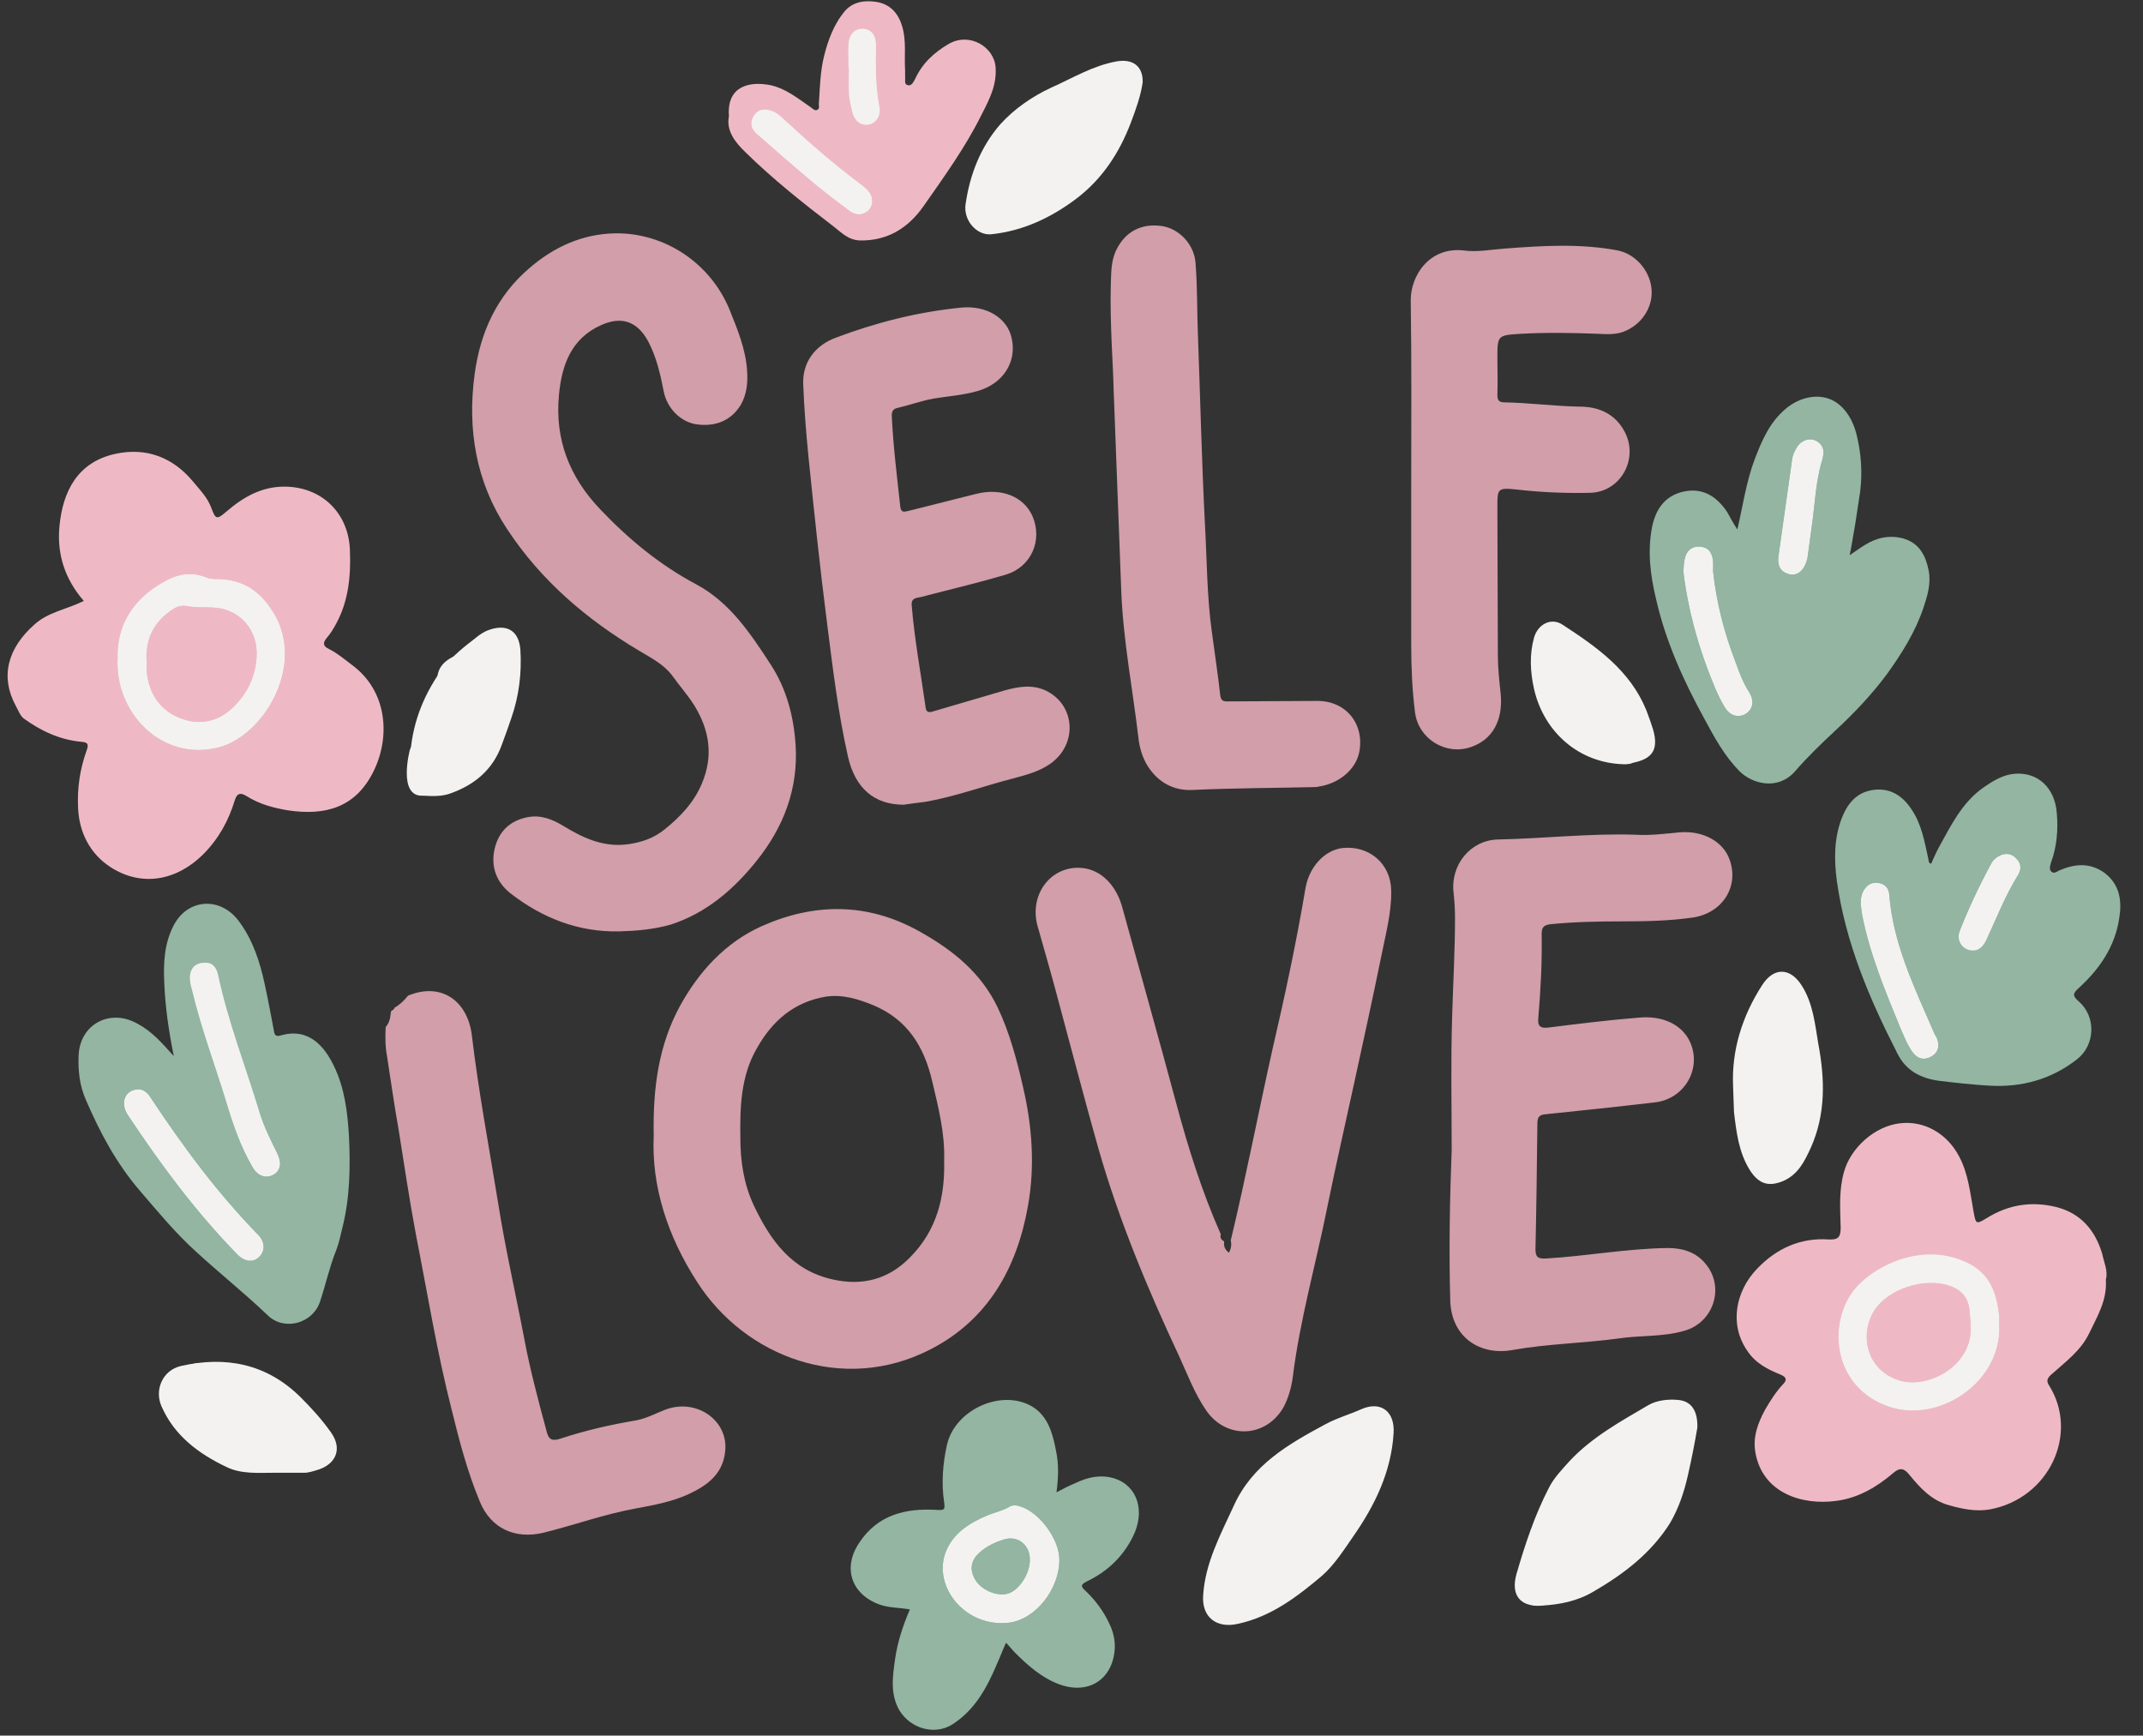 <?xml version="1.0" encoding="UTF-8" standalone="no"?><svg xmlns="http://www.w3.org/2000/svg" xmlns:xlink="http://www.w3.org/1999/xlink" fill="#000000" height="364.5" preserveAspectRatio="xMidYMid meet" version="1" viewBox="-82.5 208.4 450.1 364.5" width="450.1" zoomAndPan="magnify"><rect x="-82.5" y="208.4" width="450.1" height="364.5" fill="#333333" stroke="none"/><g id="change1_1"><path d="M-17.5,346c0,12.6-9.6,22.9-21.5,22.9s-21.5-10.2-21.5-22.9c0-12.6,9.6-22.9,21.5-22.9S-17.5,333.4-17.5,346 z M102.4,211.1l-8.7,1.3l-3.1,22.2l-11.3-5.9l-6,2.6v5.4l23.7,19l8.7-1.4L102.4,211.1z M316.5,466.1c0,0-21.4,2.3-21.4,14 s13.3,37.7,29.6,30.7c16.3-7,19.7-12.8,18.7-21.7C342.3,480.1,367.6,467.8,316.5,466.1z" fill="#eeb9c5"/></g><g id="change2_1"><path d="M-41.8,430.7l-4.2-28l5.9,1.3l11.5,19.6l16.8,26.2l-12,28.1l-11.8-4.3l-25-36.4l8.7-6.5L-41.8,430.7z M126.4,520L111,536.9l10.6,15.9l13.4-3.1l11-12.3C146,537.4,139.9,519.2,126.4,520z M281.4,323.2l-10.3-4.9l-3.6,4.9l6.5,27.1 l8.2,15.4l15.7-7.7l5.6-54.8l-7.9-7.5l-10.2,14.5L281.4,323.2z M316.5,386.4l-13.2,7l3,4.6l9.7,31.6l5.1,3.2h10.3l11.9-24.6l2.7-25 l-13.1-6l-6.9,16.7L316.5,386.4z" fill="#93b5a2"/></g><g id="change3_1"><path d="M153,231.1l-10.8,17l-15.5,7.7l-6.2-2.6l2.2-6.9l25-21.7L153,231.1z M20.9,344.8c0,0-10.7-0.3-11.5,5.5 c-0.7,5.8-5.8,15.5-5.8,15.5s-2.7,10.1,2.8,9.7s12.9-14.8,12.9-14.8S28.7,351.1,20.9,344.8z M-23.7,502.3c0,0-14.3-8.3-17.6-7.6 c-3.3,0.6-2.7,7.7-2.7,7.7s15.2,12.8,23.3,12.7c8.1-0.1,7.7-5.9,7.7-5.9L-23.7,502.3z M196.8,514.1l-11.4,5.8c0,0-12.3,16.2-13,20.2 s0,11,8,5.5s16.5-17.2,16.5-17.2v-14.3H196.8z M259.9,515.8l-16.6,14.9L236,539c0,0-0.2,7.3,5.2,6.6c5.4-0.7,16.8-13,16.8-13 S269.6,519.3,259.9,515.8z M291.7,418.5c0,0-6.6,7.7-6.2,8.7s-2.1,27.8,3.1,28s10.7-5.5,9.7-10.9S301.5,419.5,291.7,418.5z M247,346.1c0,0-6,1.2-3.7,7.8c2.3,6.5,13,16.8,17.1,14.7s0-11.1,0-11.1L247,346.1z" fill="#f3f2f1"/></g><g id="change4_1"><path d="M47.6,404c-8.6,0.2-16.2-2.8-22.9-8c-2.9-2.3-4.2-5.6-3.3-9.4c0.9-3.7,3.3-5.9,7-6.6 c2.8-0.5,5.2,0.5,7.5,1.9c4.1,2.5,8.4,4.5,13.5,3.8c2.9-0.4,5.5-1.3,7.8-3.2c3.2-2.6,6-5.5,7.7-9.5c2.5-5.9,1.6-11.3-1.6-16.5 c-1.4-2.2-3.1-4.1-4.6-6.2c-1.8-2.4-4.4-3.7-6.9-5.2c-11.1-6.6-20.7-14.8-27.8-25.6c-6.5-9.8-8.4-20.9-6.8-32.6 c1.2-8.8,4.7-16.4,11.5-22.2c5.1-4.4,11.1-7.2,18.1-7.3c10.4-0.1,20,6.3,24,16.2c1.6,4,3.3,8.1,3.6,12.5c0.2,2.5,0,5-1.3,7.3 c-2,3.3-5.3,4.7-9.4,4.1c-3.2-0.5-6.1-3.3-6.8-6.9c-0.7-3.6-1.5-7.1-3.2-10.4c-2.3-4.3-5.6-5.5-10-3.5c-6.2,2.8-8.2,8.3-8.8,14.6 c-0.9,9.4,2.2,17.3,8.7,24.1c5.9,6.2,12.4,11.6,20.1,15.7c7.1,3.8,11.4,10.3,15.7,16.9c3.3,5.1,4.8,10.8,5.2,16.8 c0.6,9.2-2.5,17.3-8.2,24.4c-4.8,6-10.6,11-18.1,13.4C54.7,403.6,51.2,403.9,47.6,404z M63.9,477.6c10.1,15.8,30.7,23.6,49,14.2 c12.1-6.2,18.2-17.1,20.5-30.1c1.5-8.3,0.9-16.7-1-24.9c-1.3-5.7-2.8-11.4-5.3-16.7c-3.5-7.4-9.5-12.2-16.5-16.1 c-10.9-6.1-22.1-6-33.1-1.1c-7.6,3.4-13.2,9.5-17.2,16.8c-4.4,8.1-5.7,17-5.5,27.2C54.3,457.5,57.7,468,63.9,477.6z M108.6,472.5 c-4.5,4.6-10,6-16.2,4.6c-8.6-1.9-13.1-8.2-16.6-15.6c-2.1-4.5-2.8-9.3-2.8-14.1c-0.1-6.5,0.1-13.1,3.5-18.9 c3.2-5.7,7.8-9.7,14.5-10.8c3.5-0.5,6.7,0.5,9.9,1.8c7.2,3,10.7,8.7,12.4,16c1.3,5.5,2.7,11,2.5,16.7 C116,459.9,114.2,466.9,108.6,472.5z M175.6,471.5c-0.7-0.6-1.1-1.2-1-2.2v-0.2c-0.6-0.3-0.9-0.8-0.7-1.5c-3.9-8.8-6.8-18-9.3-27.3 c-3.7-13.8-7.6-27.6-11.4-41.4c-1.3-4.7-4.5-7.8-8.3-8.2c-6.5-0.7-11.3,5.4-9.5,12.1c1.6,5.6,3.2,11.2,4.7,16.9 c2.7,10,5.3,20,8.1,29.9c4.3,15,10.3,29.4,16.9,43.5c1.8,3.9,3.3,8,5.8,11.6c4.3,6.1,12.6,5.6,16.2-0.8c1-1.9,1.6-4,1.9-6.1 c1.5-12.2,4.9-24,7.3-36c1.8-8.8,3.8-17.6,5.7-26.3c1.9-8.7,3.8-17.4,5.6-26.2c0.9-4.6,2.2-9.2,2.1-13.9c-0.1-5.7-4.7-9.5-10.3-8.9 c-3.7,0.5-6.9,3.9-7.7,8.4c-1.9,11.3-4.3,22.5-6.9,33.7c-3,13.4-5.6,27-8.8,40.3C176.2,469.8,176.1,470.6,175.6,471.5z M222.1,481.5 c0.2,7.7,6.2,11.7,13.2,10.4c7.3-1.3,14.8-1.4,22.1-2.4c4.6-0.7,9.3-0.3,13.8-1.6c6.2-1.7,8.6-9.1,4.6-14c-2-2.5-4.8-3.4-8-3.4 c-8.6,0.1-17,1.7-25.6,2.2c-1.8,0.1-2.2-0.4-2.2-2c0.2-8.8,0.3-17.6,0.4-26.4c0-1.4,0.5-1.8,1.8-1.9c7.7-0.8,15.3-1.6,23-2.5 c6.4-0.8,10-7.6,7-13.2c-1.8-3.3-5.7-5-10.3-4.6c-6.4,0.5-12.8,1.3-19.2,2.1c-1.7,0.2-2.3-0.3-2.1-2.1c0.5-5.8,0.8-11.7,0.7-17.6 c0-1.3,0.4-1.8,1.8-2c5.1-0.5,10.1-0.6,15.2-0.6c4.9,0,9.8-0.1,14.7-0.8c6.2-0.9,9.8-6.4,7.8-12.1c-1.3-3.8-5.5-6.2-10.5-5.8 c-3.1,0.3-6.3,0.7-9.4,0.5c-9.6-0.3-19.1,0.8-28.7,1c-5.9,0.1-10.1,5.4-9.4,11.2c0.2,1.8,0.3,3.6,0.3,5.3c0,6.9-0.4,13.7-0.6,20.6 c-0.3,9.4-0.1,18.7-0.1,28.1C222,460.5,221.8,471,222.1,481.5z M111.8,376.8c6.4-1.1,12.5-3.4,18.8-5c2.6-0.7,5.2-1.4,7.5-3 c5.8-4.1,5.3-12.4-1-15.4c-2.9-1.3-5.7-0.8-8.6,0c-5,1.5-10,2.9-15,4.4c-0.9,0.3-1.5,0.2-1.6-0.9c-1-7.1-2.3-14.1-2.9-21.2 c-0.1-1,0.1-1.6,1.3-1.8c0.7-0.1,1.4-0.3,2.1-0.5c5.4-1.4,10.9-2.7,16.3-4.3c5.4-1.6,7.8-7.2,5.7-12.2c-1.8-4.2-6.5-6.1-11.8-4.8 c-4.8,1.2-9.5,2.4-14.3,3.6c-0.9,0.2-1.5,0.4-1.7-0.8c-0.7-6.4-1.5-12.8-1.8-19.2c0-0.8,0.2-1.4,1.1-1.6c2.6-0.6,5-1.5,7.7-2 c3.1-0.5,6.2-0.7,9.3-1.6c5.2-1.5,8.2-6,7.1-11c-0.9-4.4-5.4-7-10.6-6.5c-9.1,0.9-17.8,3.1-26.3,6.3c-4.4,1.6-7.1,5.2-6.9,9.8 c0.2,5.1,0.6,10.1,1.1,15.2c1.2,11.6,2.4,23.3,3.9,34.9c1.2,9.4,2.3,18.8,4.4,28.1c1.5,6.6,5.5,10.1,11.7,10.1 C108.6,377.2,110.2,377,111.8,376.8z M213.9,310.9c0,10.9,0,21.9,0,32.8c0,4.8,0.2,9.6,0.8,14.3c0.7,5.6,6.5,9.1,11.7,7.3 c4.5-1.5,6.8-5.5,6.3-11.1c-0.3-2.8-0.6-5.5-0.6-8.3c0-10.3-0.1-20.6-0.1-30.9c0-4,0-4.2,4-3.8c5.1,0.6,10.3,0.8,15.4,0.7 c6.4-0.1,10.3-7,7.4-12.7c-2-3.9-5.5-5.4-9.5-5.4c-5.3-0.1-10.5-0.8-15.8-0.9c-1.1,0-1.5-0.4-1.5-1.5c0.1-2.6,0-5.1,0-7.7 c0-4.9,0-4.9,5-5.2c5.4-0.3,10.7-0.2,16.1,0c1.8,0.1,3.6,0.2,5.3-0.4c3.8-1.4,6.2-5,6-8.7c-0.2-3.9-3.2-7.6-7.1-8.4 c-7.9-1.5-15.8-1-23.7-0.4c-2.9,0.2-5.8,0.8-8.7,0.4c-7.2-0.8-11.1,5.3-11.1,10.4C214,284.7,213.9,297.8,213.9,310.9L213.9,310.9z M0.1,420.5c-0.1,0-0.2,0-0.3,0.1s-0.1,0.2-0.2,0.3c-0.1,1.2-0.3,2.3-1.1,3.2c-0.1,2.1-0.1,4.1,0.3,6.2c0.8,5.1,1.5,10.2,2.4,15.2 c1.2,7.5,2.3,15,3.7,22.4c2.4,12.2,4.4,24.6,7.5,36.7c1.6,6.5,3.3,13,5.9,19.2c2.3,5.6,7.4,7.9,13.3,6.5c6.5-1.6,12.8-3.9,19.4-5.1 c3.8-0.7,7.6-1.4,11.1-3c3.9-1.8,7.2-4.2,7.7-8.9c0.8-6.6-6.1-11.4-12.7-8.8c-2,0.8-3.9,1.8-6,2.2c-5.4,0.9-10.6,2.1-15.8,3.8 c-2.3,0.8-2.7-0.2-3.1-1.9c-1.7-6.3-3.4-12.7-4.6-19.1c-1.8-9.5-4-19-5.5-28.6c-1.9-11.7-4.1-23.3-5.5-35.1 c-0.9-7.2-6.4-11.2-13.4-8.3c-0.8,1-1.7,1.9-2.8,2.5c-0.1,0.2-0.2,0.4-0.4,0.6C0,420.4,0,420.5,0.1,420.5z M153,332.5 c0.4,10.4,2.4,20.6,3.6,30.8c0.2,2,0.8,4.1,1.9,5.9c2.2,3.5,5.5,5.3,9.5,5.1c8.5-0.4,17-0.4,25.5-0.6c0.3,0,0.6,0,0.9-0.1 c4.3-0.6,7.9-3.6,8.6-7.3c1.1-5.9-2.8-10.7-8.8-10.7c-6.1,0-12.3,0.1-18.4,0.1c-0.9,0-1.8,0.2-2-1.2c-0.5-4.5-1.2-9.1-1.8-13.6 c-1-7.3-1-14.7-1.4-22c-0.7-13.4-1-26.8-1.5-40.3c-0.2-5-0.1-10-0.5-15c-0.3-3.9-3.4-7.1-6.9-7.7c-4.4-0.7-7.8,1.1-9.7,4.9 c-1.2,2.4-1.1,5-1.2,7.5c-0.2,8.4,0.5,16.7,0.6,22C152,306.5,152.5,319.5,153,332.5z" fill="#d19eaa"/></g><g id="change3_2"><path d="M170.2,543.5c0.4-6.8,3.6-12.7,6.4-18.8c3.9-8.7,11.5-13,19.3-17.2c2.4-1.3,4.9-2,7.4-3.1 c4.2-1.9,7.2,0.4,6.9,5c-0.5,8.1-3.9,15.1-8.5,21.7c-2,2.9-4,6-6.5,8.2c-5.2,4.4-10.7,8.6-17.6,10.1 C173,550.5,169.9,548,170.2,543.5z M176.8,545.3c1.2-0.1,2.1-0.7,2.9-1.6c2.9-3.4,6.1-6.4,9.2-9.6c2.6-2.8,5.1-5.8,7.1-9 c1.2-1.9,1-3.5-0.4-4.6c-1.3-1-3.3-0.5-4.5,1.2c-3.2,4.8-7.2,9-11.3,13.1c-1.7,1.7-3.3,3.5-4.9,5.4c-0.9,1.1-1.2,2.4-0.5,3.8 C174.9,544.8,175.7,545.3,176.8,545.3z M274,508.2c-0.5,3-1.2,6.6-2,10.1s-1.9,6.8-3.7,9.9c-4,6.4-9.8,10.8-16.2,14.5 c-3.4,2-7.1,2.7-10.9,2.9c-4.5,0.3-6.4-2.3-5.2-6.6c1.8-6.2,3.8-12.3,6.8-18.1c1.1-2.2,2.8-3.9,4.4-5.7c4.7-5,10.7-8.3,16.5-11.7 c1.7-1,4.1-1.3,6.2-1.1C272.6,502.6,274.1,504.5,274,508.2z M239.2,544c0.9,0,1.7-0.2,2.2-0.8c3.8-4.3,8.6-7.4,12.4-11.7 c2.1-2.3,4.2-4.7,5.7-7.4c0.7-1.4,0.6-2.8-0.8-3.8c-1.4-1.1-2.7-0.7-3.8,0.5c-0.5,0.6-1.1,1.1-1.5,1.8c-3.1,4.2-6.8,8-10.9,11.3 c-1.9,1.5-3.7,3.1-5.1,5.1c-0.8,1.2-1,2.5-0.3,3.8C237.4,543.7,238.3,543.9,239.2,544z M157.5,225.7c-0.4,2.8-1.4,5.6-2.5,8.5 c-2.4,6.3-6,11.8-11.4,15.9c-5.3,4-11.2,6.8-17.9,7.5c-3.1,0.3-5.9-3-5.4-6.3c0.9-6.3,3.2-12.1,7.3-16.8c2.9-3.2,6.6-5.8,10.7-7.7 c4.5-2,8.7-4.6,13.7-5.5C155.3,220.7,157.6,222.2,157.5,225.7z M122.6,251.5c0.1,1.1,0.6,2,1.7,2.5c1.3,0.7,2.4,0.2,3.4-0.5 c3.1-2.3,6.2-4.5,8.9-7.3c3.4-3.6,6.8-7.1,10.1-10.8c1.3-1.4,1.2-3.3-0.1-4.4c-1.4-1.2-2.8-0.7-4.1,0.2c-0.3,0.3-0.6,0.6-0.9,0.9 c-5.5,5.8-10.6,12.1-17.5,16.5C123.1,249.3,122.7,250.3,122.6,251.5z M281.5,436.3c-0.3-7.3,1.9-14.5,6.1-21c2.5-3.9,6-3.7,8.4,0.2 c2.3,3.7,2.7,7.9,3.4,12.1c1.4,7.4,1.6,14.8-1.6,21.9c-1.3,2.8-2.6,5.5-5.7,6.9c-3.1,1.3-5.2,0.7-7.1-2.3c-2.3-3.7-2.8-7.9-3.3-12.1 C281.6,440.2,281.6,438.5,281.5,436.3z M295,428.7c0-0.7,0-1.4,0-2c-0.1-1.8-1.1-3-2.9-3.1c-1.7-0.1-2.6,1-2.9,2.8 c-1.2,8-0.7,16.1-0.6,24.1c0,1.7,1,3,3,3c1.6,0,2.9-1.4,2.9-3.3C294.7,442.9,294.2,435.7,295,428.7z M-25,517.7 c-3.4,0-6.8,0.3-9.9-1.2c-5.9-2.8-11-6.6-13.7-12.8c-1.5-3.5,0.3-7.5,4-8.4c9.5-2.2,18.1-0.5,25.2,6.5c2.3,2.3,4.5,4.7,6.4,7.4 c2.5,3.5,1,6.6-2.5,7.8c-1,0.3-2.1,0.7-3.1,0.7C-20.7,517.7-22.9,517.7-25,517.7z M-18.8,513.8c1.4-0.2,2.6-0.7,3.1-2.2 c0.4-1.5-0.3-2.6-1.5-3.2c-1.8-0.9-3.7-1.4-5.5-2.3c-4.6-2.1-9-4.5-13.3-7.1c-1.1-0.6-2.2-1.4-3.6-0.7c-1,0.5-1.7,1.3-1.7,2.5 c-0.1,1.5,0.7,2.6,2,3.3c4,2.3,8,4.6,12.1,6.7C-24.5,512.1-21.8,513.3-18.8,513.8z M258.6,368.9c-9.3-0.2-16.8-6.6-18.9-15.8 c-0.8-3.6-1-7.2,0-10.8c0.8-2.8,3.6-4.3,6-2.7c7.2,4.7,14.2,9.6,17.6,18c0.5,1.3,1,2.7,1.4,4c1.2,4.2-0.1,6.2-4.3,7 C259.6,368.8,258.8,368.9,258.6,368.9z M259.4,362.8c0.2-1-0.4-1.8-1-2.5c-2.5-2.9-5.1-5.8-7.6-8.7c-1.2-1.4-2.7-1.6-4.2-0.8 c-1.3,0.7-1.6,2.9-0.5,4.4c2.6,3.6,5.6,6.8,8.8,9.9c0.8,0.8,1.8,1.1,3,0.5C259.1,365,259.6,364.1,259.4,362.8z M11.4,357.3 c1.3-2.5,2.5-4.9,3.9-7.3c0.9-1.5,2.3-2.2,4-1.3c1.4,0.7,2,2.5,1.2,4c-3,5.9-5.7,11.9-9.9,17.1c-0.4,0.5-0.8,1-1.2,1.5 c-1,1.2-2.1,2-3.7,1.4c-1.6-0.5-2-1.8-2-3.4c0-0.2-0.1-0.4-0.1-0.6c-0.6,1.5-0.5,3.1,0.1,4.6c0.5,1.2,1.3,2.1,2.7,2.2 c1.8,0.1,3.7,0.2,5.5-0.4c5.2-1.8,9.1-5,11-10.3c0.7-1.9,1.4-3.8,2-5.6c1.6-4.6,2.2-9.4,1.9-14.3c-0.3-4.2-3-5.6-6.9-4.1 c-1.7,0.7-2.8,1.9-4.2,2.9c-2.4,1.9-4.6,4-6.3,6.6c-3.7,5.6-5.7,11.7-5.8,18.4C7,365.3,9.3,361.4,11.4,357.3z" fill="#f3f2f1"/></g><g id="change5_1"><path d="M3.6,368.6c3.4-3.2,5.7-7.1,7.8-11.2c1.3-2.5,2.5-4.9,3.9-7.3c0.9-1.5,2.3-2.2,4-1.3 c1.4,0.7,2,2.5,1.2,4c-3,5.9-5.7,11.9-9.9,17.1c-0.4,0.5-0.8,1-1.2,1.5c-1,1.2-2.1,2-3.7,1.4c-1.6-0.5-2-1.8-2-3.4 C3.7,369.1,3.6,368.9,3.6,368.6L3.6,368.6z M-36.7,365.4c9.6-2.4,18.2-17.1,11.9-27.9c-2.8-4.8-6.4-7.4-12-7.5c-0.8,0-1.6,0-2.3-0.3 c-3.3-1.4-6.3-0.7-9.2,1c-6.6,3.7-9.8,9.4-9.5,16C-58.4,357.9-48.7,368.3-36.7,365.4z M-46.1,336.3c0.9-0.6,1.8-0.8,3-0.6 c1.8,0.3,3.7,0.2,5.5,0.3c5.4,0.3,9.3,4.7,9,10.2c-0.2,4.3-2,7.9-5,10.8c-3.2,3.1-7.2,3.7-11.1,2.2s-6.3-4.7-6.9-9.1 c-0.1-0.8,0-1.7,0-2.5C-52,342.6-50.2,338.9-46.1,336.3z M337.4,484.8c-0.5-4.9-1.9-9.1-6.9-11.4c-9-4.2-18.6,0.4-22.9,5 c-6.1,6.5-5.9,20.4,5.8,25.1c11,4.4,24.8-4.8,24-17C337.4,486.1,337.4,485.5,337.4,484.8z M316.3,498.2c-7.3-2.4-8.3-10.3-4.8-15.1 c3-4,9.5-6.1,14.4-5c3.3,0.8,5.1,2.5,5.3,5.9c0.1,0.9,0.1,1.7,0.2,2.6C332,495.1,322.4,500.1,316.3,498.2z M277.3,326.4 c-0.1-1.8-0.9-3.1-2.8-3.2c-1.8-0.1-2.9,1-3.2,2.8c-0.2,1.2-0.3,2.4-0.1,3.6c0.9,6.6,2.6,13,4.9,19.2c1.1,2.8,2.1,5.6,3.7,8.2 c1.1,1.8,2.9,2.2,4.4,1.3c1.5-1,1.8-2.7,0.7-4.5c-1.3-2-2.1-4.2-2.9-6.4c-2.4-6.1-4-12.5-4.7-19 C277.3,327.7,277.4,327.1,277.3,326.4z M293.3,329c1.6,0.4,3-0.7,3.6-2.6c0.1-0.2,0.1-0.4,0.2-0.6c0.3-2.2,0.6-4.4,0.9-6.6 c0.7-4.7,0.8-9.5,2.2-14.1c0.5-1.7,0.5-3.1-1.2-4.1c-1.5-0.8-3.4-0.1-4.3,1.7c-0.4,0.7-0.7,1.4-0.8,2.2c-1,6.9-1.9,13.7-2.9,20.6 C290.9,327.2,291.4,328.5,293.3,329z M308.6,400.5c1.6,8.2,4.8,15.9,8,23.7c0.8,1.8,1.5,3.7,2.7,5.3c1.1,1.4,2.5,1.6,4,0.7 c1.4-0.9,1.6-2.3,1-3.8c-0.1-0.3-0.4-0.6-0.5-0.9c-4.1-9.5-8.7-18.8-9.5-29.3c-0.1-1.2-0.8-2-1.9-2.3c-1.3-0.3-2.4,0-3.2,1.1 c-0.7,1-0.9,2.1-0.9,3.3C308.4,399,308.5,399.7,308.6,400.5z M334.8,405.6c2.1-4.5,3.9-9.2,6.6-13.5c0.7-1.2,0.6-2.4-0.4-3.4 c-0.9-1-2.1-1.2-3.3-0.7c-0.9,0.4-1.6,1-2,1.8c-2.5,4.6-4.7,9.3-6.6,14.1c-0.8,2.1,0.7,4.1,2.7,4.1 C333.3,408.1,334.2,407,334.8,405.6z M-42.6,413.2c-0.1,1,0.1,2,0.4,3c1.9,8,4.8,15.7,7.2,23.5c1.4,4.7,3,9.4,5.5,13.7 c1.1,2,2.9,2.6,4.5,1.7c1.5-0.8,1.8-2.5,0.8-4.5c-1.4-2.8-2.8-5.6-3.7-8.6c-2.9-9.6-6.6-19-8.7-28.9c-0.3-1.5-1.2-2.6-2.8-2.5 C-41.3,410.5-42.4,411.6-42.6,413.2z M-55.7,442.5c6.9,10.4,14.3,20.4,23.1,29.4c1.5,1.5,3.3,1.7,4.5,0.5c1.3-1.2,1.3-3.1-0.1-4.6 c-8.7-8.9-16-18.8-22.8-29.1c-0.6-1-1.5-1.5-2.4-1.6C-56.2,437.2-57.3,439.9-55.7,442.5z M131.9,524.8c-0.8-0.3-1.8-0.4-2.5,0.1 c-1.4,0.8-2.9,1.1-4.4,1.7c-3.8,1.6-7.3,3.7-8.9,7.8c-2.7,7.2,4.1,15.8,13.2,14.8c5.8-0.6,10.8-7.1,10.7-13.2 C140,531.7,135.9,526.1,131.9,524.8z M129.1,543.1c-2.3,0.6-5.6-0.8-6.8-3c-1.2-2-0.9-4,0.9-5.6c1.5-1.4,3.3-2.2,5.2-2.8 c3-0.9,5.5,1.3,5.4,4.5C133.7,539.1,131.4,542.5,129.1,543.1z M98.7,247.4c-5.9-4.4-11.4-9.2-16.8-14.2c-0.7-0.7-1.5-1.3-2.5-1.6 c-1.5-0.5-2.9-0.2-3.7,1.3c-0.8,1.4-0.4,2.6,0.7,3.6c4.1,3.6,8.1,7.1,12.3,10.6c2.3,1.9,4.7,3.7,7.1,5.5c1,0.8,2.2,1.1,3.4,0.5 c1-0.5,1.5-1.4,1.5-2.6C100.7,249.1,99.7,248.2,98.7,247.4z M95.8,222.6c0,1.9-0.1,3.7,0,5.5c0.1,1.3,0.4,2.5,0.7,3.8 c0.5,2,1.9,3,3.5,2.7c1.6-0.3,2.7-1.9,2.3-3.8c-0.8-4.2-0.8-8.5-0.7-12.8c0-2.2-1-3.5-2.8-3.6c-1.8,0-3,1.2-3.1,3.4 c-0.1,1.6,0,3.1,0,4.7C95.7,222.6,95.7,222.6,95.8,222.6z M179.7,543.6c2.9-3.4,6.1-6.4,9.2-9.6c2.6-2.8,5.1-5.8,7.1-9 c1.2-1.9,1-3.5-0.4-4.6c-1.3-1-3.3-0.5-4.5,1.2c-3.2,4.8-7.2,9-11.3,13.1c-1.7,1.7-3.3,3.5-4.9,5.4c-0.9,1.1-1.2,2.4-0.5,3.8 c0.5,1,1.3,1.5,2.4,1.4C178,545.2,178.9,544.5,179.7,543.6z M241.4,543.2c3.8-4.3,8.6-7.4,12.4-11.7c2.1-2.3,4.2-4.7,5.7-7.4 c0.7-1.4,0.6-2.8-0.8-3.8c-1.4-1.1-2.7-0.7-3.8,0.5c-0.5,0.6-1.1,1.1-1.5,1.8c-3.1,4.2-6.8,8-10.9,11.3c-1.9,1.5-3.7,3.1-5.1,5.1 c-0.8,1.2-1,2.5-0.3,3.8c0.5,1,1.3,1.2,2.2,1.3C240.1,544,240.9,543.8,241.4,543.2z M124.3,254c1.3,0.7,2.4,0.2,3.4-0.5 c3.1-2.3,6.2-4.5,8.9-7.3c3.4-3.6,6.8-7.1,10.1-10.8c1.3-1.4,1.2-3.3-0.1-4.4c-1.4-1.2-2.8-0.7-4.1,0.2c-0.3,0.3-0.6,0.6-0.9,0.9 c-5.5,5.8-10.6,12.1-17.5,16.5c-0.9,0.6-1.4,1.6-1.4,2.8C122.7,252.5,123.2,253.4,124.3,254z M295,426.6c-0.1-1.8-1.1-3-2.9-3.1 c-1.7-0.1-2.6,1-2.9,2.8c-1.2,8-0.7,16.1-0.6,24.1c0,1.7,1,3,3,3c1.6,0,2.9-1.4,2.9-3.3c0.1-7.2-0.4-14.4,0.5-21.5 C295,427.9,295.1,427.3,295,426.6z M-15.7,511.6c0.4-1.5-0.3-2.6-1.5-3.2c-1.8-0.9-3.7-1.4-5.5-2.3c-4.6-2.1-9-4.5-13.3-7.1 c-1.1-0.6-2.2-1.4-3.6-0.7c-1,0.5-1.7,1.3-1.7,2.5c-0.1,1.5,0.7,2.6,2,3.3c4,2.3,8,4.6,12.1,6.7c2.6,1.3,5.4,2.5,8.4,3 C-17.4,513.7-16.2,513.2-15.7,511.6z M258.5,360.3c-2.5-2.9-5.1-5.8-7.6-8.7c-1.2-1.4-2.7-1.6-4.2-0.8c-1.3,0.7-1.6,2.9-0.5,4.4 c2.6,3.6,5.6,6.8,8.8,9.9c0.8,0.8,1.8,1.1,3,0.5s1.6-1.5,1.5-2.8C259.6,361.8,259.1,361,258.5,360.3z" fill="#f3f2f1"/></g><g id="change1_2"><path d="M-64.9,334.6c-4-4.6-5.7-9.9-5.1-15.8c0.7-7.2,3.8-13.4,11.8-15.1c6.5-1.4,12.1,0.8,16.3,5.9 c1.4,1.7,3,3.3,3.8,5.5c0.9,2.5,1.2,2.4,3.2,0.7c3.5-3,7.3-5.2,12.1-5.2c7.9,0,13.6,5.6,13.8,13.5c0.2,5.3-0.3,10.5-2.9,15.3 c-0.6,1.1-1.2,2.1-2,3c-0.8,1-0.8,1.7,0.5,2.3c1.8,0.9,3.3,2.2,4.9,3.4c7.4,5.5,8.1,15.2,4.3,22.6s-10.1,9-17.7,7.9 c-3.1-0.5-6.1-1.3-8.8-3c-1.1-0.7-2-0.8-2.5,0.9c-1.3,4.3-3.4,8.1-6.7,11.4c-5.6,5.5-12.9,6.8-19.4,2.6c-4.3-2.8-6.6-7.3-6.8-12.5 c-0.2-4.1,0.4-8.1,1.8-12c0.4-1.1,0.4-1.7-1-1.8c-4.6-0.4-8.6-2.3-12.2-4.9c-0.7-0.5-1.2-1.8-1.7-2.7c-3.3-6.1-1.7-12.1,4-17.1 C-72.3,336.9-68.5,336.4-64.9,334.6z M-57.8,346.7c-0.6,11.2,9,21.7,21.1,18.7c9.6-2.4,18.2-17.1,11.9-27.9c-2.8-4.8-6.4-7.4-12-7.5 c-0.8,0-1.6,0-2.3-0.3c-3.3-1.4-6.3-0.7-9.2,1C-54.8,334.4-58,340-57.8,346.7z M359.8,477.1c0.3,4.5-1.9,7.9-3.6,11.5 c-1.8,3.6-5,5.9-7.9,8.5c-0.9,0.8-1,1.4-0.4,2.3c6.3,10.1,0,23.7-12.5,26c-2.9,0.5-5.8-0.1-8.6-0.9c-3.6-1-6-3.6-8.2-6.3 c-1.1-1.4-2-1.7-3.4-0.5c-3.5,3-7.4,5.3-12,5.9c-7.3,1-15.5-1.7-17-10.1c-0.6-3.3,0.5-6.2,2-9c1.1-1.9,2.3-3.8,3.8-5.4 c0.9-0.9,0.7-1.5-0.5-2c-2.7-1.1-5.3-2.4-7-5c-3.9-5.6-2.4-12.6,2-17.2c4.1-4.3,9.1-6.6,15.1-6.2c2,0.1,2.5-0.5,2.5-2.5 c-0.1-3.9-0.4-7.8,0.7-11.7c1.4-5,6.4-9.6,11.8-10.2c5.1-0.6,9.9,2.2,12.4,7c1.9,3.6,2.3,7.6,3,11.5c0.5,2.7,0.5,2.8,2.8,1.4 c4.5-2.8,9.4-3.6,14.6-2.3c5.1,1.3,8.1,4.8,9.6,9.7C359.4,473.5,360.3,475.4,359.8,477.1z M337.4,486.5c0-0.4,0.1-1,0-1.6 c-0.5-4.9-1.9-9.1-6.9-11.4c-9-4.2-18.6,0.4-22.9,5c-6.1,6.5-5.9,20.4,5.8,25.1C324.3,507.9,338.1,498.7,337.4,486.5z M70.6,232.8 c-0.5-6.4,4.4-7.4,8.8-6.5c3.1,0.7,5.6,2.7,8.2,4.5c0.5,0.3,0.9,0.9,1.5,0.7c0.7-0.3,0.3-1,0.4-1.5c0.2-3.3,0.3-6.8,1.1-9.9 c0.8-3.2,2-6.5,4.2-9.2c1.7-2.1,4.2-2.5,6.8-2.1c2.9,0.5,4.6,2.4,5.4,5.2c0.9,3,0.4,6.1,0.6,9.2c0,0.4,0,0.9,0,1.3 c0.1,0.7-0.3,1.6,0.6,1.8c0.8,0.2,1.2-0.8,1.5-1.3c1.5-3.3,4-5.6,7.1-7.4c4.4-2.5,9.5,0.7,9.8,4.9c0.3,3.7-1.3,6.8-2.9,9.9 c-3.4,6.9-7.9,13.1-12.3,19.4c-3.2,4.5-7.5,7.2-13.3,7.1c-2.5-0.1-3.9-1.7-5.6-3c-6.4-4.9-12.7-9.9-18.4-15.5 C71.8,238.2,70,235.8,70.6,232.8z M100.7,250.5c-0.1-1.4-1-2.3-2-3.1c-5.9-4.4-11.4-9.2-16.8-14.2c-0.7-0.7-1.5-1.3-2.5-1.6 c-1.5-0.5-2.9-0.2-3.7,1.3c-0.8,1.4-0.4,2.6,0.7,3.6c4.1,3.6,8.1,7.1,12.3,10.6c2.3,1.9,4.7,3.7,7.1,5.5c1,0.8,2.2,1.1,3.4,0.5 C100.2,252.6,100.7,251.7,100.7,250.5z M95.6,222.6L95.6,222.6c0.1,1.9,0,3.7,0.1,5.5c0.1,1.3,0.4,2.5,0.7,3.8c0.5,2,1.9,3,3.5,2.7 c1.6-0.3,2.7-1.9,2.3-3.8c-0.8-4.2-0.8-8.5-0.7-12.8c0-2.2-1-3.5-2.8-3.6c-1.8,0-3,1.2-3.1,3.4C95.6,219.4,95.6,221,95.6,222.6z M-51.6,350.1c0.6,4.3,3,7.5,6.9,9.1s7.9,0.9,11.1-2.2c3-2.9,4.8-6.5,5-10.8c0.3-5.5-3.5-9.9-9-10.2c-1.8-0.1-3.7,0.1-5.5-0.3 c-1.2-0.2-2,0-3,0.6c-4.1,2.6-6,6.4-5.6,11.2C-51.7,348.3-51.8,349.2-51.6,350.1z M331.2,484.1c-0.2-3.4-2.1-5.2-5.3-5.9 c-4.9-1.1-11.4,0.9-14.4,5c-3.4,4.7-2.5,12.7,4.8,15.1c6.1,2,15.7-3.1,15.1-11.5C331.4,485.8,331.3,485,331.2,484.1z" fill="#eeb9c5"/></g><g id="change2_2"><path d="M282.4,319.6c1.2-5.2,1.9-10.2,3.7-14.9c1.5-3.9,3.1-7.6,6.4-10.4c3-2.6,7.3-3.5,10.5-1.5 c2.3,1.5,3.7,4,4.4,6.7c1,4,1.3,8,0.8,12.1c-0.3,2.2-0.7,4.4-1,6.6c-0.4,2.2-0.7,4.3-1.2,6.8c1.2-0.8,2.1-1.5,3.1-2.1 c2.5-1.6,5.3-2.2,8.2-1.4c3.4,1,4.7,3.7,5.3,6.8c0.5,2.7-0.3,5.3-1.1,7.7c-1.7,5.1-4.6,9.7-7.7,14c-3.2,4.3-6.9,8.2-10.9,11.9 c-2.9,2.7-5.8,5.5-8.4,8.5c-3.6,4.1-9,2.6-11.6,0c-3.2-3.2-5.3-7.1-7.4-11c-4.4-8-8.2-16.4-10.2-25.3c-1.2-5-1.8-10-0.8-15.1 c0.8-3.8,2.8-6.6,6.8-7.4s6.9,1.2,9,4.4C280.9,317.1,281.5,318.2,282.4,319.6z M277.3,328.3c0-0.6,0-1.3,0-1.9 c-0.1-1.8-0.9-3.1-2.8-3.2c-1.8-0.1-2.9,1-3.2,2.8c-0.2,1.2-0.3,2.4-0.1,3.6c0.9,6.6,2.6,13,4.9,19.2c1.1,2.8,2.1,5.6,3.7,8.2 c1.1,1.8,2.9,2.2,4.4,1.3c1.5-1,1.8-2.7,0.7-4.5c-1.3-2-2.1-4.2-2.9-6.4C279.7,341.2,278,334.9,277.3,328.3z M291,325.4 c-0.2,1.8,0.4,3.1,2.3,3.6c1.6,0.4,3-0.7,3.6-2.6c0.1-0.2,0.1-0.4,0.2-0.6c0.3-2.2,0.6-4.4,0.9-6.6c0.7-4.7,0.8-9.5,2.2-14.1 c0.5-1.7,0.5-3.1-1.2-4.1c-1.5-0.8-3.4-0.1-4.3,1.7c-0.4,0.7-0.7,1.4-0.8,2.2C292.9,311.7,292,318.5,291,325.4z M323.1,389.8 c0.5-1.1,1-2.3,1.6-3.4c2.6-4.7,4.9-9.5,9.5-12.7c1.9-1.3,4-2.6,6.4-2.8c4.9-0.4,8.5,2.9,8.9,8.3c0.3,3.5,0,7-1.2,10.3 c-0.2,0.7-0.5,1.5,0.1,2c0.5,0.4,1.1,0,1.6-0.3c3.3-1.4,6.4-1.7,9.5,0.5c3.3,2.5,3.7,6,3.1,9.6c-0.9,5.9-4.1,10.6-8.5,14.6 c-1.2,1.1-1.4,1.6,0,2.8c3.7,3.2,3.5,9.2-0.4,12.2c-5.4,4.2-11.6,5.9-18.4,5.5c-3.5-0.2-7-0.6-10.4-1c-3.9-0.5-7.1-2.1-8.9-5.8 c-5.9-11.5-10.9-23.3-12.7-36.2c-0.6-4.4-0.6-8.9,1-13.1c1.2-3.1,3.1-5.5,6.6-6c3.6-0.5,6.2,1.2,8.1,4.1c2.1,3.1,2.7,6.7,3.5,10.3 C322.6,389.2,322.5,389.6,323.1,389.8z M308.3,398.2c0.1,0.8,0.2,1.6,0.3,2.3c1.6,8.2,4.8,15.9,8,23.7c0.8,1.8,1.5,3.7,2.7,5.3 c1.1,1.4,2.5,1.6,4,0.7c1.4-0.9,1.6-2.3,1-3.8c-0.1-0.3-0.4-0.6-0.5-0.9c-4.1-9.5-8.7-18.8-9.5-29.3c-0.1-1.2-0.8-2-1.9-2.3 c-1.3-0.3-2.4,0-3.2,1.1C308.4,395.9,308.3,397,308.3,398.2z M331.7,408.2c1.6-0.2,2.5-1.2,3.1-2.6c2.1-4.5,3.9-9.2,6.6-13.5 c0.7-1.2,0.6-2.4-0.4-3.4c-0.9-1-2.1-1.2-3.3-0.7c-0.9,0.4-1.6,1-2,1.8c-2.5,4.6-4.7,9.3-6.6,14.1 C328.2,406.2,329.7,408.3,331.7,408.2z M-46,430.2c-1.1-5.5-1.8-10.4-2-15.4c-0.2-4.2,0-8.3,2-12.1c3-5.7,9.9-6,13.7-0.8 c2.9,3.9,4.4,8.5,5.4,13.2c0.7,3.2,1.3,6.4,1.9,9.6c0.1,0.7,0.2,1.5,1.3,1.2c6-1.8,9.3,2.2,11.3,6.3c2.3,4.7,2.9,9.8,3.2,14.9 c0.3,6.4,0.2,12.9-1.4,19.2c-0.4,1.6-0.7,3.2-1.3,4.7c-1.4,3.5-2.2,7.2-3.4,10.8c-1.5,4.5-7.4,6.2-10.9,2.9 c-4.9-4.7-10.2-8.9-15.2-13.5c-4.3-3.9-8-8.4-11.7-12.7c-4.9-5.7-8.4-12.2-11.4-19.2c-1.3-3-1.6-6-1.5-9.1 c0.2-6.7,6.6-10.1,12.4-6.8C-50.6,425-48.5,427.4-46,430.2z M-39.6,410.5c-1.7,0-2.9,1.1-3.1,2.7c-0.1,1,0.1,2,0.4,3 c1.9,8,4.8,15.7,7.2,23.5c1.4,4.7,3,9.4,5.5,13.7c1.1,2,2.9,2.6,4.5,1.7c1.5-0.8,1.8-2.5,0.8-4.5c-1.4-2.8-2.8-5.6-3.7-8.6 c-2.9-9.6-6.6-19-8.7-28.9C-37.1,411.4-38,410.4-39.6,410.5z M-53.4,437.2c-2.8,0-4,2.8-2.3,5.3c6.9,10.4,14.3,20.4,23.1,29.4 c1.5,1.5,3.3,1.7,4.5,0.5c1.3-1.2,1.3-3.1-0.1-4.6c-8.7-8.9-16-18.8-22.8-29.1C-51.6,437.8-52.4,437.2-53.4,437.2z M139.4,521.8 c1.5-0.8,2.7-1.4,3.9-1.9c2.7-1.3,5.4-1.9,8.3-1c4.9,1.6,6.5,7,3.8,12.3c-2.1,4.2-5.4,7.3-9.6,9.3c-1.4,0.7-1.3,1.1-0.3,2 c2.1,2,3.8,4.3,5,6.9c1.3,2.6,1.5,5.4,0.6,8.1c-1.6,4.7-6.2,6.5-11.2,4.6c-3.7-1.4-6.6-4-9.3-6.7c-0.5-0.5-1-1.2-1.8-2 c-0.7,1.5-1.2,2.9-1.8,4.2c-2.1,5-4.6,9.8-9.4,12.9c-3.7,2.4-8.8,1-11.2-2.9c-2-3.5-1.4-7.2-0.9-10.8c0.5-3.5,1.6-6.9,3.1-10.4 c-2.2-0.4-4.3-0.3-6.3-1c-5.9-2.1-7.9-7.6-4.4-12.9c3.9-6,9.8-7.4,16.4-7c1.6,0.1,1.7-0.1,1.5-1.6c-0.6-4-0.3-8.1,0.6-12.1 c1.7-7.4,11.5-11.8,17.9-8c3.3,2,4.3,5.6,5,9.3C139.9,515.9,139.8,518.7,139.4,521.8z M140,535.9c0-4.2-4.1-9.8-8.1-11.1 c-0.8-0.3-1.8-0.4-2.5,0.1c-1.4,0.8-2.9,1.1-4.4,1.7c-3.8,1.6-7.3,3.7-8.9,7.8c-2.7,7.2,4.1,15.8,13.2,14.8 C135.1,548.5,140,542,140,535.9z M128.4,531.7c-1.9,0.6-3.7,1.4-5.2,2.8c-1.8,1.6-2.1,3.5-0.9,5.6c1.3,2.2,4.5,3.6,6.8,3 c2.3-0.6,4.6-3.9,4.7-6.9C134,533,131.4,530.8,128.4,531.7z" fill="#93b5a2"/></g></svg>